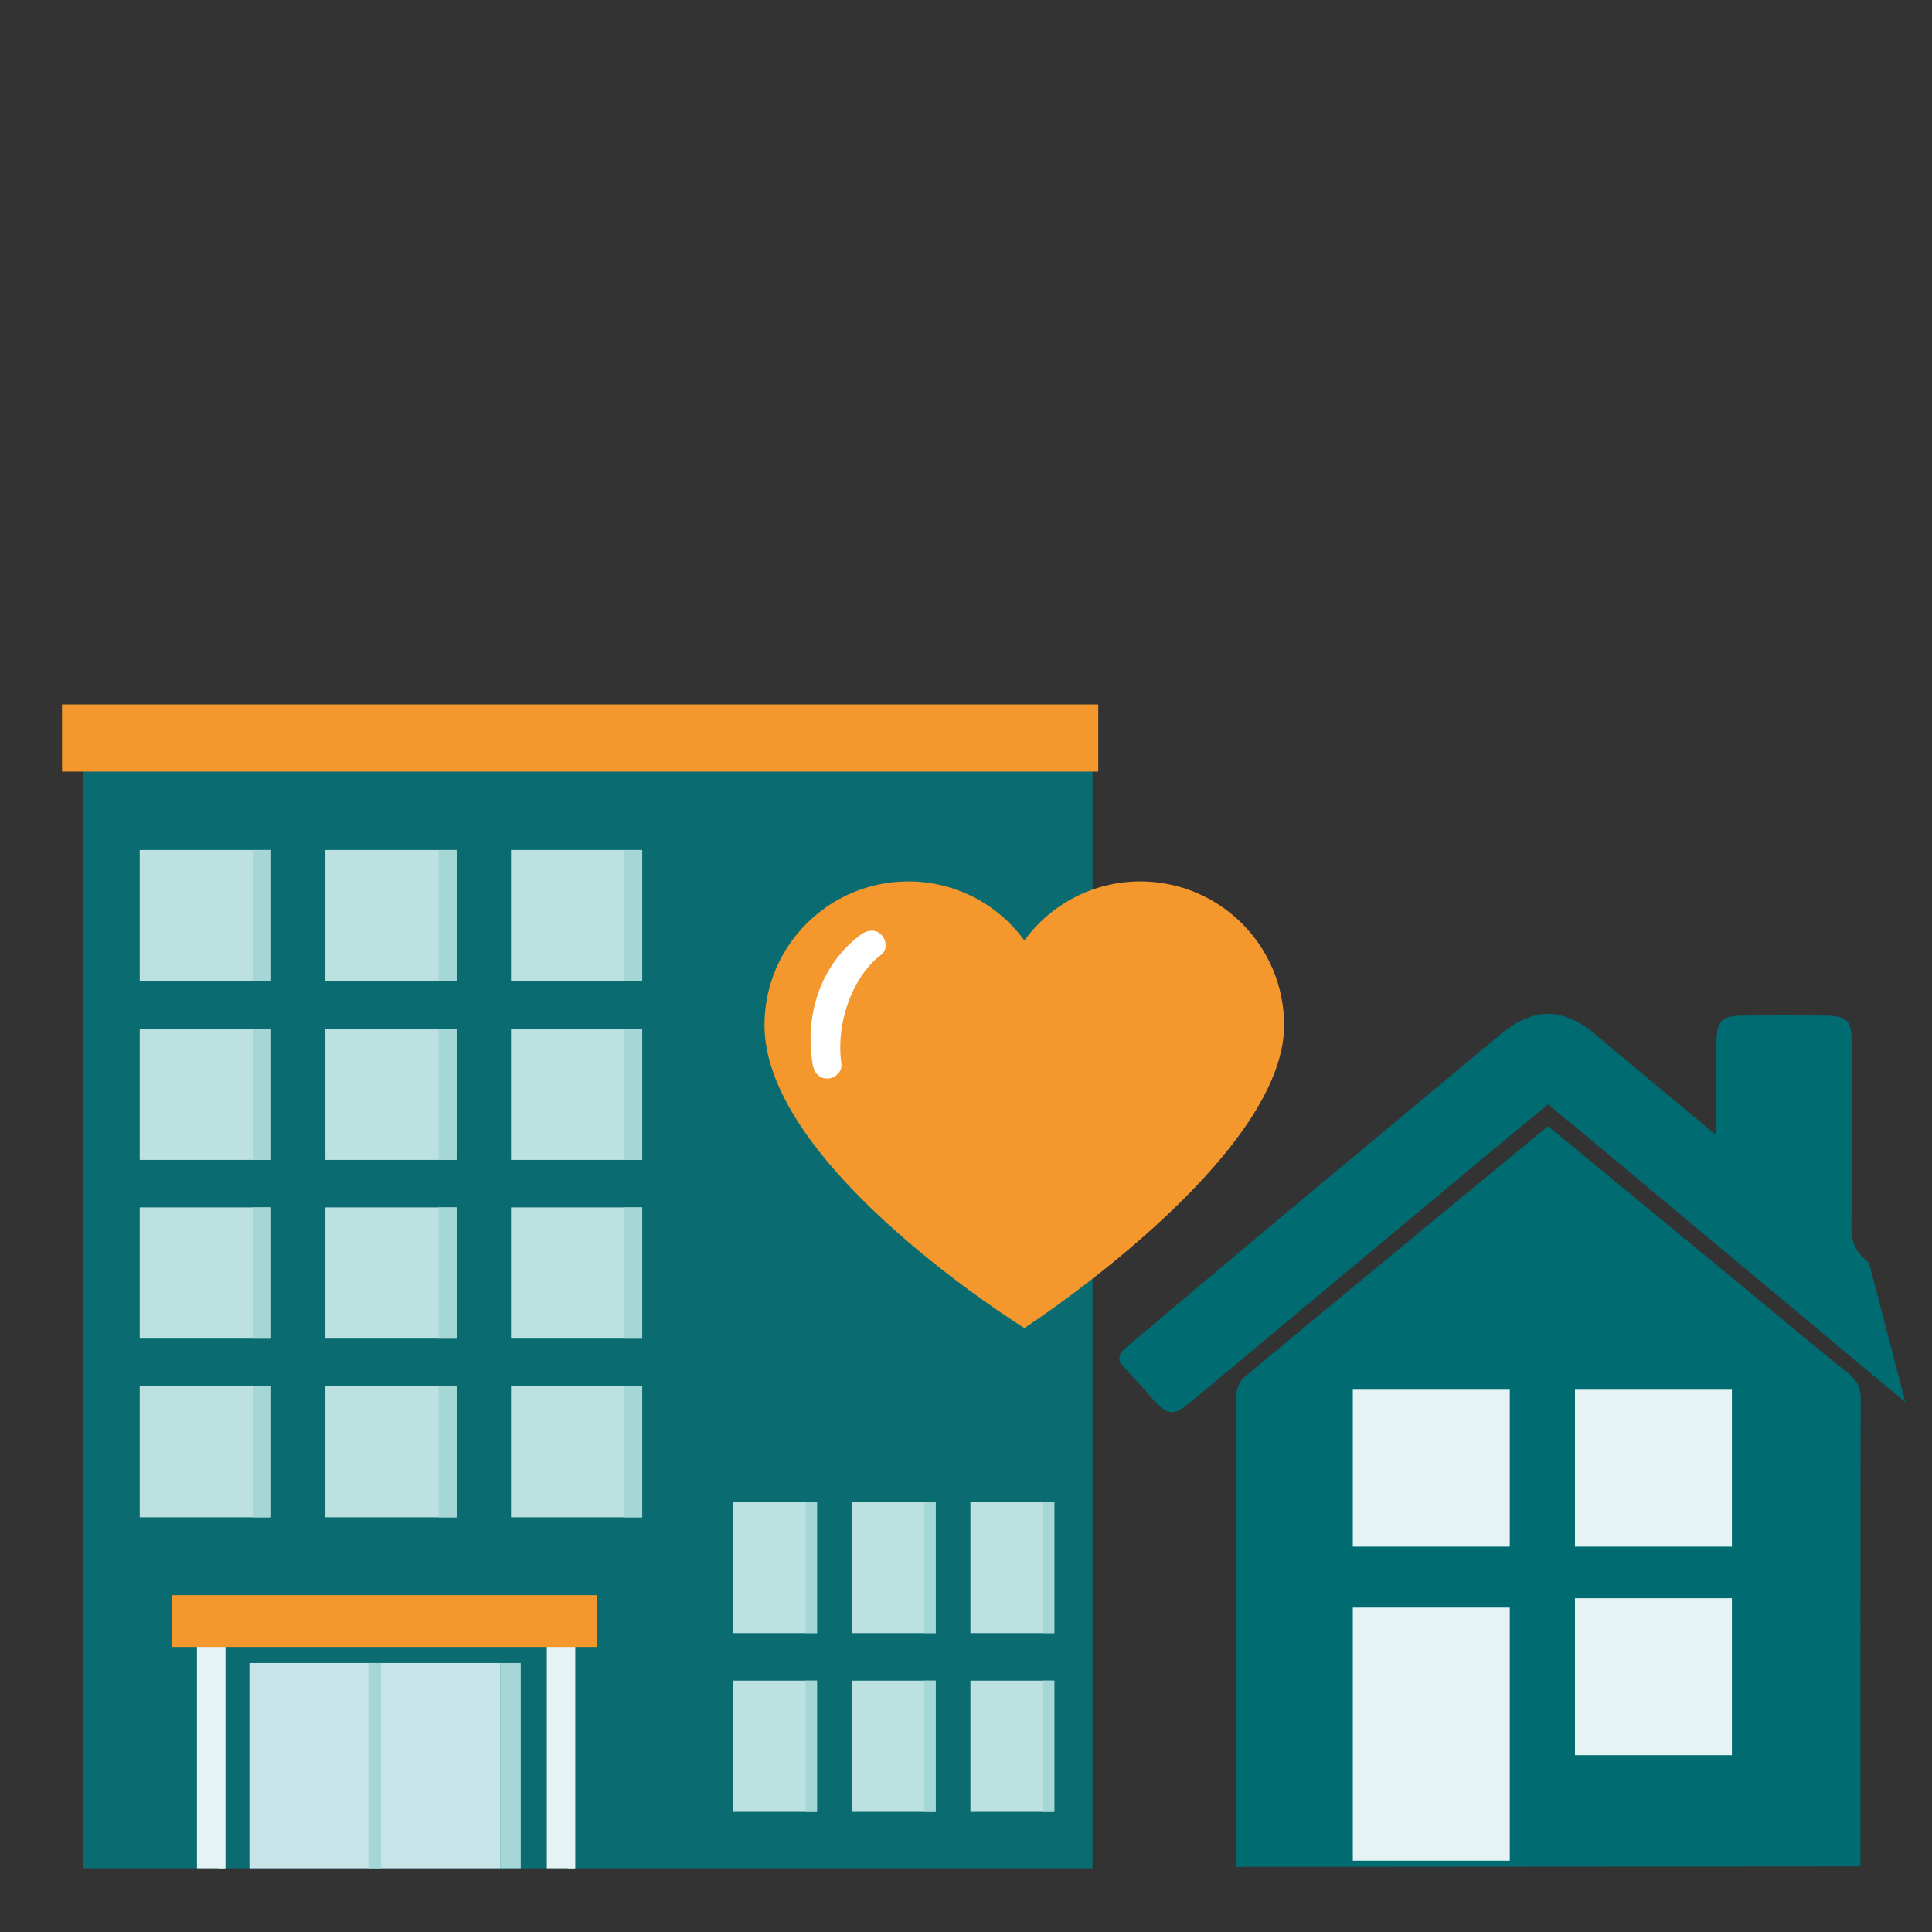 <?xml version="1.0" encoding="UTF-8"?><svg id="Laag_1" xmlns="http://www.w3.org/2000/svg" viewBox="0 0 141.732 141.732"><rect x="0" y="0" width="141.732" height="141.732" fill="#333333" stroke="none"/><defs><style>.cls-1{fill:none;stroke:#a6d7d7;stroke-miterlimit:10;stroke-width:.922px;}.cls-2{fill:#0a6c70;}.cls-2,.cls-3,.cls-4,.cls-5,.cls-6,.cls-7,.cls-8,.cls-9{stroke-width:0px;}.cls-3{fill:#c7e5e8;}.cls-4{fill:#bde1e1;}.cls-5{fill:#a6d7d7;}.cls-6{fill:#fff;}.cls-7{fill:#e5f3f4;}.cls-8{fill:#f4972d;}.cls-9{fill:#006b70;}</style></defs><path class="cls-9" d="m90.656,136.961c-.016-5.886-.02-28.553.019-34.439.003-.499.218-1.17.577-1.469,7.402-6.159,14.839-12.275,22.314-18.438,5.013,4.129,9.993,8.229,14.97,12.331,2.343,1.931,4.66,3.896,7.035,5.786.66.525.938,1.051.933,1.9-.035,5.839-.012,28.457-.022,34.296"/><path class="cls-9" d="m139.779,102.87c-7.901-6.588-15.798-13.18-23.697-19.77-.813-.678-1.632-1.349-2.527-2.088-3.101,2.579-6.181,5.133-9.254,7.696-5.669,4.727-11.332,9.46-17,14.187-1.203,1.003-1.684.941-2.752-.281-.718-.822-1.463-1.621-2.196-2.43-.269-.219-.367-.609,0-1.109,3.949-3.324,7.889-6.659,11.849-9.97,5.273-4.408,10.568-8.791,15.841-13.199,2.403-2.009,4.577-2.038,6.944-.057,2.888,2.417,5.784,4.824,8.924,7.441,0-2.381-.004-4.478.001-6.575.005-1.885.306-2.201,2.14-2.212,1.892-.011,3.784-.011,5.676,0,1.839.011,2.126.312,2.127,2.205.003,4.43.059,8.862-.036,13.29-.026,1.221.422,1.942,1.296,2.66"/><g id="Ziekenhuis_1"><rect class="cls-7" x="99.243" y="101.95" width="11.515" height="11.515"/><rect class="cls-7" x="99.243" y="117.935" width="11.515" height="18.57"/><rect class="cls-7" x="115.538" y="101.95" width="11.515" height="11.515"/><rect class="cls-7" x="115.538" y="117.246" width="11.515" height="11.515"/></g><g id="Ziekenhuis_1-2"><rect class="cls-2" x="6.108" y="54.347" width="74.038" height="82.713"/><rect class="cls-3" x="18.299" y="122" width="18.392" height="15.06"/><rect class="cls-4" x="10.251" y="75.467" width="9.625" height="9.625"/><rect class="cls-5" x="18.561" y="75.467" width="1.315" height="9.625"/><rect class="cls-4" x="23.87" y="75.467" width="9.625" height="9.625"/><rect class="cls-5" x="32.18" y="75.467" width="1.315" height="9.625"/><rect class="cls-4" x="37.489" y="75.467" width="9.625" height="9.625"/><rect class="cls-5" x="45.799" y="75.467" width="1.315" height="9.625"/><rect class="cls-4" x="10.251" y="88.577" width="9.625" height="9.625"/><rect class="cls-5" x="18.561" y="88.577" width="1.315" height="9.625"/><rect class="cls-4" x="23.87" y="88.577" width="9.625" height="9.625"/><rect class="cls-5" x="32.18" y="88.577" width="1.315" height="9.625"/><rect class="cls-4" x="37.489" y="88.577" width="9.625" height="9.625"/><rect class="cls-5" x="45.799" y="88.577" width="1.315" height="9.625"/><rect class="cls-4" x="10.251" y="101.687" width="9.625" height="9.625"/><rect class="cls-5" x="18.561" y="101.687" width="1.315" height="9.625"/><rect class="cls-4" x="23.87" y="101.687" width="9.625" height="9.625"/><rect class="cls-5" x="32.18" y="101.687" width="1.315" height="9.625"/><rect class="cls-4" x="37.489" y="101.687" width="9.625" height="9.625"/><rect class="cls-5" x="45.799" y="101.687" width="1.315" height="9.625"/><rect class="cls-4" x="10.251" y="62.358" width="9.625" height="9.625"/><rect class="cls-5" x="18.561" y="62.357" width="1.315" height="9.625"/><rect class="cls-4" x="23.87" y="62.358" width="9.625" height="9.625"/><rect class="cls-5" x="32.18" y="62.357" width="1.315" height="9.625"/><rect class="cls-4" x="37.489" y="62.358" width="9.625" height="9.625"/><rect class="cls-5" x="45.799" y="62.357" width="1.315" height="9.625"/><rect class="cls-4" x="53.784" y="110.184" width="6.151" height="9.625"/><rect class="cls-5" x="59.094" y="110.184" width=".84" height="9.625"/><rect class="cls-4" x="62.488" y="110.184" width="6.151" height="9.625"/><rect class="cls-5" x="67.798" y="110.184" width=".84" height="9.625"/><rect class="cls-4" x="71.191" y="110.184" width="6.151" height="9.625"/><rect class="cls-5" x="76.502" y="110.184" width=".84" height="9.625"/><rect class="cls-4" x="53.784" y="123.294" width="6.151" height="9.625"/><rect class="cls-5" x="59.094" y="123.294" width=".84" height="9.625"/><rect class="cls-4" x="62.488" y="123.294" width="6.151" height="9.625"/><rect class="cls-5" x="67.798" y="123.294" width=".84" height="9.625"/><rect class="cls-4" x="71.191" y="123.294" width="6.151" height="9.625"/><rect class="cls-5" x="76.502" y="123.294" width=".84" height="9.625"/><rect class="cls-5" x="36.691" y="122" width="1.512" height="15.06"/><line class="cls-1" x1="27.495" y1="122" x2="27.495" y2="137.06"/><rect class="cls-8" x="4.549" y="51.678" width="76.02" height="4.928"/><rect class="cls-7" x="14.449" y="119.686" width="2.078" height="17.373"/><rect class="cls-7" x="15.985" y="119.686" width=".541" height="17.373"/><rect class="cls-7" x="40.115" y="119.686" width="2.078" height="17.373"/><rect class="cls-7" x="41.652" y="119.686" width=".541" height="17.373"/><rect class="cls-8" x="12.632" y="117.024" width="31.19" height="3.798"/></g><path class="cls-8" d="m66.635,64.662c3.501,0,6.593,1.708,8.514,4.329,1.911-2.621,5.009-4.329,8.504-4.329,5.83,0,10.55,4.718,10.55,10.546,0,9.853-19.054,22.218-19.054,22.218,0,0-19.066-11.79-19.066-22.218,0-5.829,4.728-10.546,10.551-10.546Z"/><path class="cls-6" d="m60.727,79.123c-.115.006-.226-.007-.331-.036-.425-.117-.689-.502-.77-.96-.603-3.442.429-7.247,3.526-9.563.464-.347,1.072-.416,1.485-.009.412.407.471,1.135.008,1.484-2.075,1.569-3.348,4.945-2.922,7.983.08.574-.418,1.072-.997,1.101Z"/></svg>